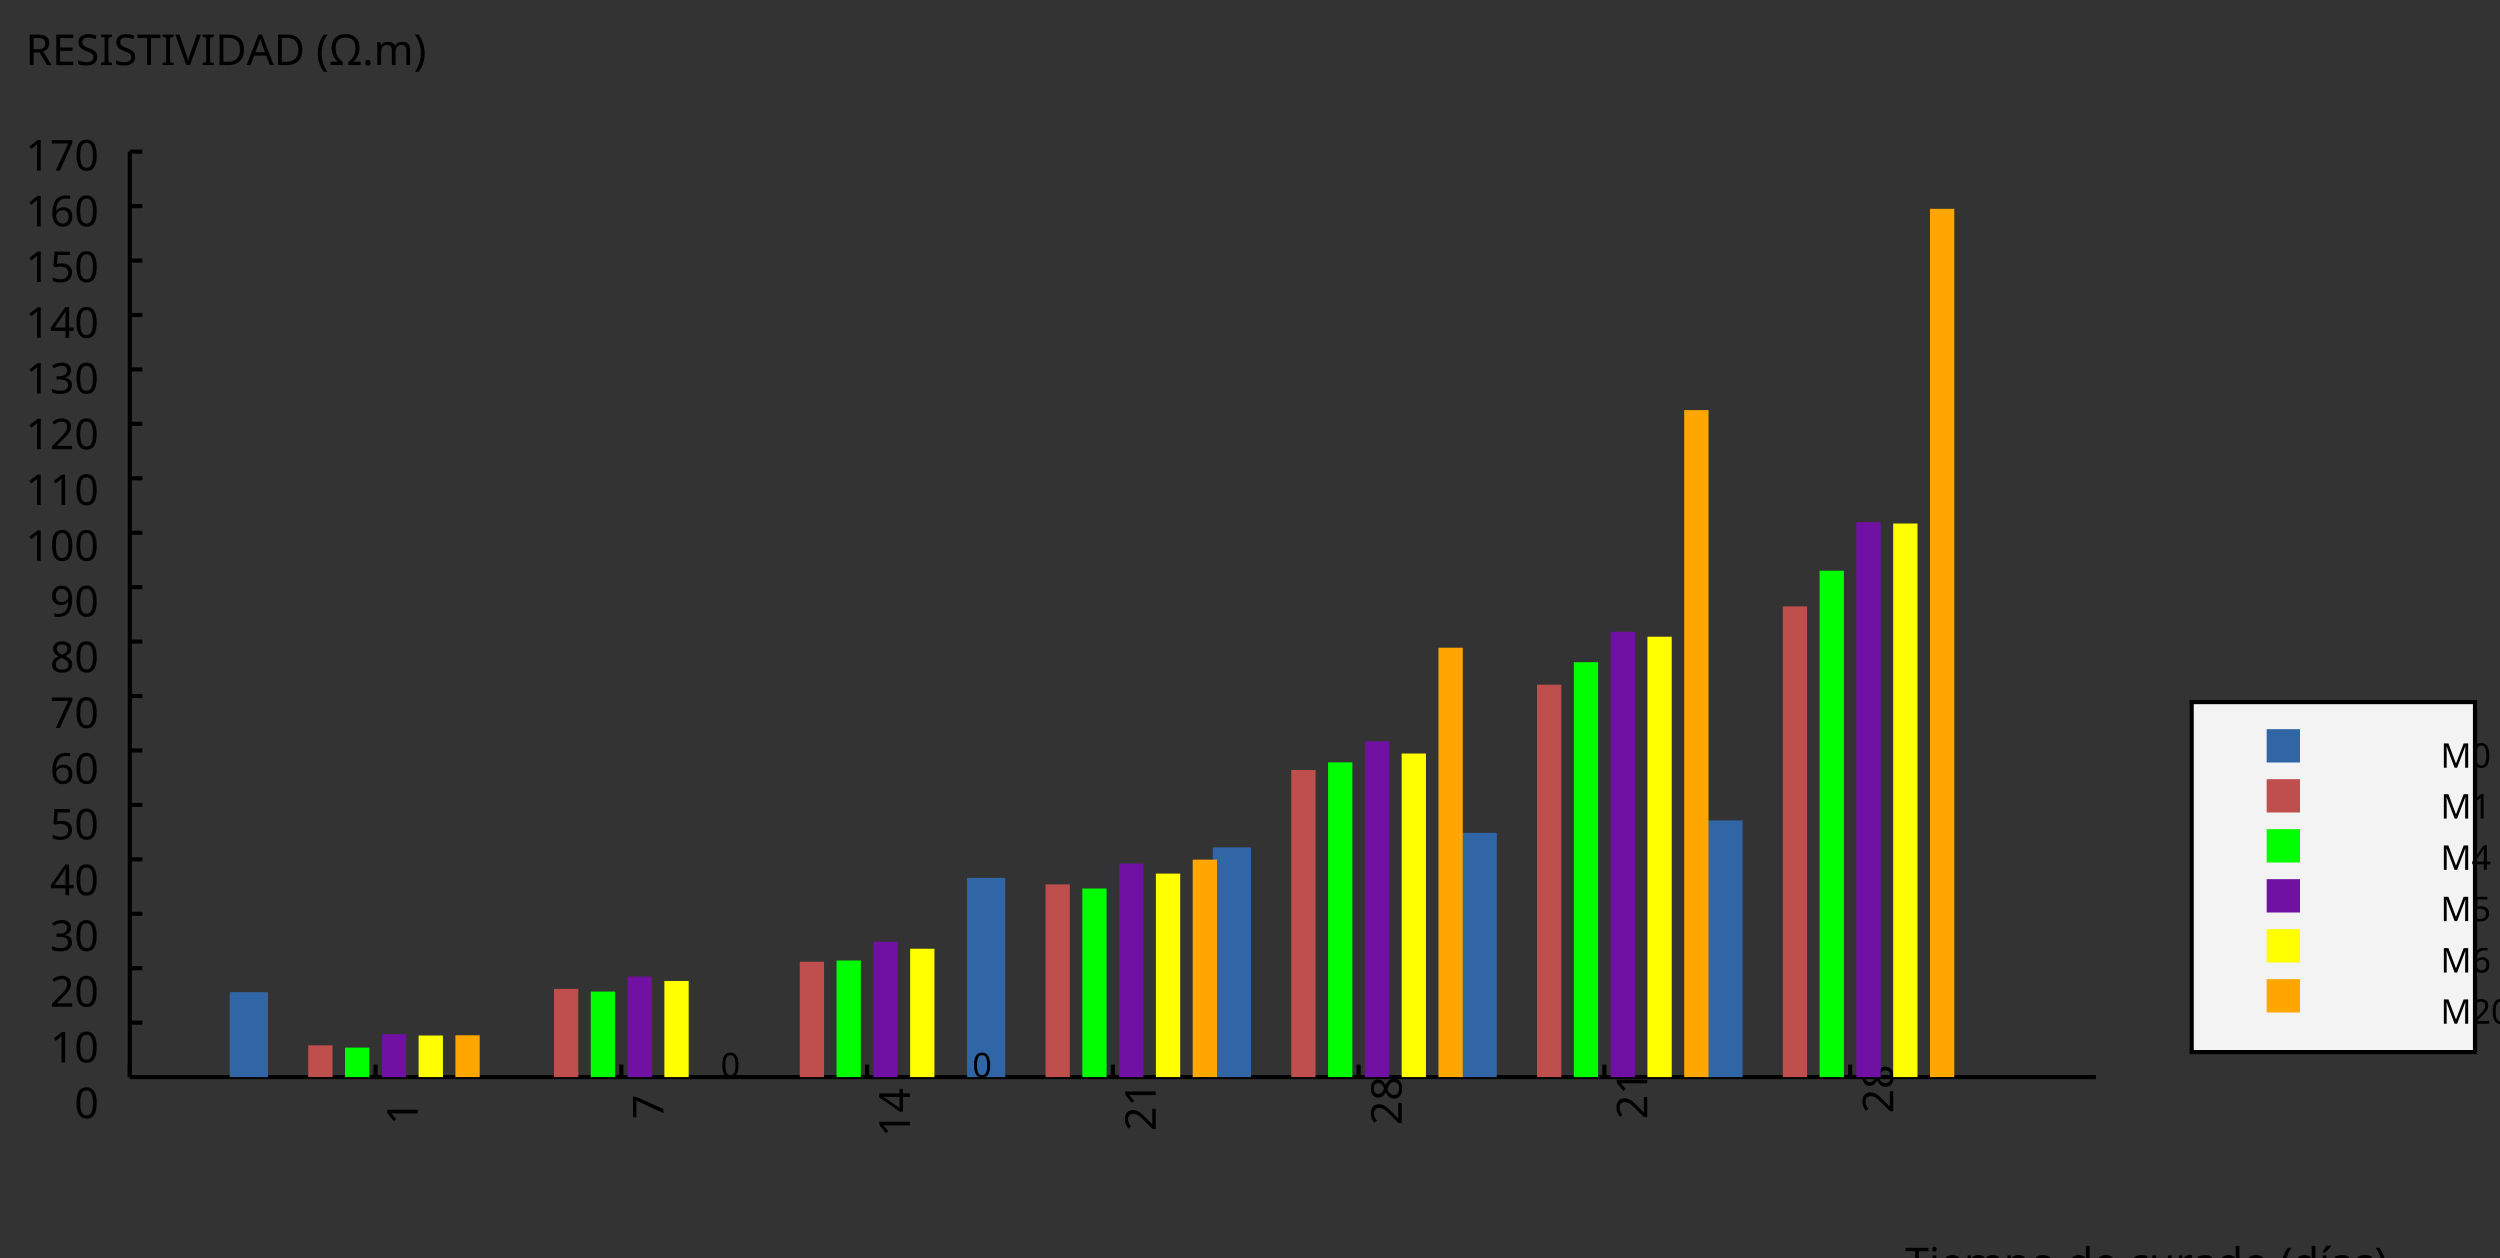 <?xml version="1.0"?>
<svg xmlns="http://www.w3.org/2000/svg" version="1.1" xmlns:xlink="http://www.w3.org/1999/xlink" fill="black" stroke="none" width="600" height="302" viewBox="0 0 600 302">
	<rect x="0" y="0" width="600" height="302" fill="#333333" stroke="none"/>
	<defs>
		<path fill="black" d="  M 662,0  L 477,0  L 477,-1300  L 20,-1300  L 20,-1462  L 1116,-1462  L 1116,-1300  L 662,-1300  L 662,0  Z    " id="r84" />
		<path fill="black" d="  M 354,0  L 174,0  L 174,-1098  L 354,-1098  L 354,0  Z   M 160,-1395  Q 160,-1455 190,-1482  Q 221,-1509 266,-1509  Q 308,-1509 339,-1482  Q 371,-1455 371,-1395  Q 371,-1336 339,-1308  Q 308,-1280 266,-1280  Q 221,-1280 190,-1308  Q 160,-1336 160,-1395  Z    " id="r105" />
		<path fill="black" d="  M 641,20  Q 394,20 253,-129  Q 113,-279 113,-541  Q 113,-805 244,-961  Q 375,-1118 598,-1118  Q 805,-1118 928,-984  Q 1051,-851 1051,-623  L 1051,-514  L 299,-514  Q 304,-327 394,-230  Q 484,-133 649,-133  Q 737,-133 816,-148  Q 895,-164 1001,-209  L 1001,-51  Q 910,-12 830,4  Q 750,20 641,20  Z   M 596,-971  Q 467,-971 392,-888  Q 317,-805 303,-657  L 862,-657  Q 860,-811 791,-891  Q 722,-971 596,-971  Z    " id="r101" />
		<path fill="black" d="  M 1571,0  L 1571,-707  Q 1571,-967 1348,-967  Q 1195,-967 1123,-878  Q 1051,-789 1051,-606  L 1051,0  L 872,0  L 872,-707  Q 872,-837 817,-902  Q 763,-967 647,-967  Q 495,-967 424,-874  Q 354,-781 354,-569  L 354,0  L 174,0  L 174,-1098  L 319,-1098  L 346,-948  L 356,-948  Q 403,-1028 488,-1073  Q 574,-1118 680,-1118  Q 938,-1118 1016,-934  L 1026,-934  Q 1079,-1022 1170,-1070  Q 1262,-1118 1378,-1118  Q 1564,-1118 1656,-1022  Q 1749,-926 1749,-715  L 1749,0  L 1571,0  Z    " id="r109" />
		<path fill="black" d="  M 694,20  Q 473,20 354,-139  L 342,-139  L 346,-98  Q 354,-20 354,41  L 354,492  L 174,492  L 174,-1098  L 322,-1098  L 346,-948  L 354,-948  Q 418,-1038 502,-1078  Q 586,-1118 696,-1118  Q 910,-1118 1028,-969  Q 1147,-821 1147,-551  Q 1147,-282 1028,-131  Q 909,20 694,20  Z   M 664,-967  Q 501,-967 428,-875  Q 356,-783 354,-586  L 354,-551  Q 354,-328 428,-228  Q 502,-129 668,-129  Q 806,-129 883,-241  Q 961,-353 961,-553  Q 961,-754 883,-860  Q 806,-967 664,-967  Z    " id="r112" />
		<path fill="black" d="  M 1128,-551  Q 1128,-282 992,-131  Q 856,20 616,20  Q 467,20 352,-49  Q 237,-119 175,-249  Q 113,-379 113,-551  Q 113,-819 247,-968  Q 381,-1118 623,-1118  Q 855,-1118 991,-965  Q 1128,-813 1128,-551  Z   M 299,-551  Q 299,-344 380,-236  Q 462,-129 621,-129  Q 778,-129 860,-236  Q 942,-344 942,-551  Q 942,-758 859,-862  Q 777,-967 618,-967  Q 299,-967 299,-551  Z    " id="r111" />
		<path fill="black" d="  M 563,20  Q 349,20 231,-128  Q 113,-276 113,-547  Q 113,-816 231,-967  Q 350,-1118 565,-1118  Q 786,-1118 905,-956  L 918,-956  Q 915,-976 910,-1036  Q 905,-1097 905,-1118  L 905,-1556  L 1085,-1556  L 1085,0  L 940,0  L 913,-147  L 905,-147  Q 790,20 563,20  Z   M 592,-129  Q 756,-129 831,-218  Q 907,-308 907,-512  L 907,-545  Q 907,-774 830,-871  Q 754,-969 590,-969  Q 451,-969 375,-858  Q 299,-748 299,-543  Q 299,-339 374,-234  Q 450,-129 592,-129  Z    " id="r100" />
		<path fill="black" d="  M 614,20  Q 377,20 245,-125  Q 113,-271 113,-543  Q 113,-819 246,-968  Q 380,-1118 627,-1118  Q 707,-1118 785,-1101  Q 864,-1085 915,-1059  L 860,-909  Q 721,-961 623,-961  Q 457,-961 378,-856  Q 299,-752 299,-545  Q 299,-346 378,-240  Q 457,-135 612,-135  Q 757,-135 897,-199  L 897,-39  Q 783,20 614,20  Z    " id="r99" />
		<path fill="black" d="  M 344,-1098  L 344,-391  Q 344,-258 403,-193  Q 463,-129 588,-129  Q 757,-129 834,-223  Q 911,-317 911,-526  L 911,-1098  L 1092,-1098  L 1092,0  L 944,0  L 918,-145  L 909,-145  Q 860,-66 770,-23  Q 680,20 561,20  Q 363,20 262,-75  Q 162,-170 162,-379  L 162,-1098  L 344,-1098  Z    " id="r117" />
		<path fill="black" d="  M 686,-1118  Q 759,-1118 815,-1106  L 793,-940  Q 732,-954 674,-954  Q 587,-954 512,-906  Q 438,-858 396,-773  Q 354,-689 354,-586  L 354,0  L 174,0  L 174,-1098  L 322,-1098  L 342,-897  L 350,-897  Q 413,-1006 499,-1062  Q 585,-1118 686,-1118  Z    " id="r114" />
		<path fill="black" d="  M 852,0  L 817,-156  L 809,-156  Q 727,-53 645,-16  Q 564,20 440,20  Q 278,20 186,-65  Q 94,-150 94,-305  Q 94,-639 621,-655  L 807,-662  L 807,-727  Q 807,-852 753,-911  Q 699,-971 580,-971  Q 493,-971 415,-945  Q 338,-919 270,-887  L 215,-1022  Q 298,-1066 396,-1091  Q 494,-1116 590,-1116  Q 789,-1116 886,-1028  Q 983,-940 983,-748  L 983,0  L 852,0  Z   M 481,-125  Q 632,-125 718,-206  Q 805,-288 805,-438  L 805,-537  L 643,-530  Q 454,-523 367,-470  Q 281,-417 281,-303  Q 281,-217 333,-171  Q 386,-125 481,-125  Z    " id="r97" />
		<path fill="black" d="  M 82,-561  Q 82,-826 159,-1057  Q 237,-1288 383,-1462  L 553,-1462  Q 409,-1269 336,-1038  Q 264,-807 264,-563  Q 264,-323 338,-94  Q 412,135 551,324  L 383,324  Q 236,154 159,-73  Q 82,-300 82,-561  Z    " id="r40" />
		<path fill="black" d="  M 354,0  L 174,0  L 174,-1098  L 354,-1098  L 354,0  Z   M 167,-1266  Q 205,-1314 263,-1402  Q 322,-1491 362,-1569  L 579,-1569  L 579,-1548  Q 535,-1484 442,-1387  Q 349,-1290 286,-1241  L 167,-1241  L 167,-1266  Z    " id="r237" />
		<path fill="black" d="  M 889,-303  Q 889,-149 774,-64  Q 659,20 451,20  Q 234,20 106,-49  L 106,-213  Q 287,-125 455,-125  Q 591,-125 653,-169  Q 715,-213 715,-287  Q 715,-352 655,-397  Q 596,-442 444,-500  Q 289,-560 226,-602  Q 163,-645 133,-698  Q 104,-751 104,-827  Q 104,-962 214,-1040  Q 324,-1118 516,-1118  Q 703,-1118 866,-1044  L 805,-901  Q 638,-971 504,-971  Q 392,-971 334,-935  Q 276,-900 276,-838  Q 276,-778 326,-738  Q 376,-699 559,-629  Q 696,-578 761,-534  Q 827,-490 858,-435  Q 889,-380 889,-303  Z    " id="r115" />
		<path fill="black" d="  M 532,-561  Q 532,-298 454,-71  Q 377,156 231,324  L 63,324  Q 202,136 276,-93  Q 350,-323 350,-563  Q 350,-807 277,-1038  Q 205,-1269 61,-1462  L 231,-1462  Q 378,-1287 455,-1055  Q 532,-824 532,-561  Z    " id="r41" />
		<path fill="black" d="  M 1071,-733  Q 1071,-352 950,-166  Q 830,20 584,20  Q 346,20 223,-171  Q 100,-363 100,-733  Q 100,-1115 218,-1300  Q 337,-1485 584,-1485  Q 822,-1485 946,-1293  Q 1071,-1101 1071,-733  Z   M 281,-733  Q 281,-415 353,-274  Q 426,-133 584,-133  Q 744,-133 816,-277  Q 889,-422 889,-733  Q 889,-1041 816,-1186  Q 744,-1331 584,-1331  Q 424,-1331 352,-1189  Q 281,-1047 281,-733  Z    " id="r48" />
		<path fill="black" d="  M 584,-1483  Q 784,-1483 903,-1390  Q 1022,-1297 1022,-1133  Q 1022,-1023 955,-936  Q 889,-849 743,-774  Q 920,-688 994,-594  Q 1069,-501 1069,-379  Q 1069,-197 940,-88  Q 811,20 590,20  Q 356,20 228,-82  Q 100,-184 100,-373  Q 100,-623 403,-764  Q 267,-842 207,-932  Q 147,-1022 147,-1135  Q 147,-1294 266,-1388  Q 386,-1483 584,-1483  Z   M 276,-371  Q 276,-255 358,-189  Q 441,-123 586,-123  Q 729,-123 811,-190  Q 893,-258 893,-377  Q 893,-473 815,-548  Q 737,-623 553,-690  Q 408,-628 342,-552  Q 276,-476 276,-371  Z   M 582,-1337  Q 464,-1337 394,-1281  Q 324,-1225 324,-1126  Q 324,-1063 351,-1015  Q 378,-967 429,-929  Q 480,-891 592,-844  Q 729,-901 786,-969  Q 844,-1037 844,-1126  Q 844,-1226 773,-1281  Q 702,-1337 582,-1337  Z    " id="r56" />
		<path fill="black" d="  M 727,0  L 551,0  L 551,-1022  Q 551,-1158 559,-1274  Q 531,-1244 499,-1218  Q 397,-1133 276,-1034  L 182,-1155  L 578,-1462  L 727,-1462  L 727,0  Z    " id="r49" />
		<path fill="black" d="  M 279,0  L 879,-1298  L 90,-1298  L 90,-1462  L 1071,-1462  L 1071,-1323  L 477,0  L 279,0  Z    " id="r55" />
		<path fill="black" d="  M 1130,-332  L 918,-332  L 918,0  L 743,0  L 743,-332  L 43,-332  L 43,-485  L 731,-1470  L 918,-1470  L 918,-494  L 1130,-494  L 1130,-332  Z   M 743,-494  L 743,-954  Q 743,-1091 754,-1278  L 745,-1278  Q 734,-1252 706,-1200  Q 679,-1148 657,-1118  L 219,-494  L 743,-494  Z    " id="r52" />
		<path fill="black" d="  M 1065,0  L 98,0  L 98,-150  L 481,-537  Q 654,-712 710,-787  Q 766,-862 793,-932  Q 821,-1002 821,-1083  Q 821,-1199 752,-1264  Q 683,-1329 563,-1329  Q 473,-1329 392,-1299  Q 312,-1269 211,-1190  L 115,-1311  Q 320,-1483 563,-1483  Q 767,-1483 886,-1378  Q 1006,-1274 1006,-1094  Q 1006,-998 971,-908  Q 936,-819 866,-726  Q 796,-634 631,-473  L 326,-172  L 326,-164  L 1065,-164  L 1065,0  Z    " id="r50" />
		<path fill="black" d="  M 383,-760  L 602,-760  Q 780,-760 862,-830  Q 944,-900 944,-1038  Q 944,-1176 861,-1239  Q 778,-1303 592,-1303  L 383,-1303  L 383,-760  Z   M 383,-604  L 383,0  L 199,0  L 199,-1462  L 602,-1462  Q 874,-1462 1004,-1358  Q 1135,-1255 1135,-1047  Q 1135,-756 842,-655  L 1243,0  L 1028,0  L 674,-604  L 383,-604  Z    " id="r82" />
		<path fill="black" d="  M 1016,0  L 199,0  L 199,-1462  L 1016,-1462  L 1016,-1300  L 383,-1300  L 383,-844  L 979,-844  L 979,-684  L 383,-684  L 383,-162  L 1016,-162  L 1016,0  Z    " id="r69" />
		<path fill="black" d="  M 1028,-391  Q 1028,-200 890,-90  Q 752,20 506,20  Q 246,20 104,-49  L 104,-225  Q 197,-185 307,-162  Q 418,-139 514,-139  Q 678,-139 761,-202  Q 844,-265 844,-375  Q 844,-448 814,-495  Q 784,-542 713,-583  Q 643,-624 500,-676  Q 297,-750 210,-850  Q 123,-951 123,-1110  Q 123,-1281 251,-1382  Q 380,-1483 590,-1483  Q 809,-1483 993,-1401  L 936,-1243  Q 748,-1321 586,-1321  Q 456,-1321 382,-1265  Q 309,-1209 309,-1108  Q 309,-1036 337,-988  Q 366,-941 429,-902  Q 493,-863 629,-813  Q 792,-753 872,-696  Q 952,-640 990,-566  Q 1028,-493 1028,-391  Z    " id="r83" />
		<path fill="black" d="  M 610,0  L 82,0  L 82,-106  L 254,-145  L 254,-1315  L 82,-1356  L 82,-1462  L 610,-1462  L 610,-1356  L 438,-1315  L 438,-145  L 610,-106  L 610,0  Z    " id="r73" />
		<path fill="black" d="  M 0,-1462  L 193,-1462  L 522,-524  Q 585,-346 614,-205  Q 639,-331 707,-528  L 1034,-1462  L 1229,-1462  L 707,0  L 522,0  L 0,-1462  Z    " id="r86" />
		<path fill="black" d="  M 1370,-745  Q 1370,-383 1172,-191  Q 975,0 606,0  L 199,0  L 199,-1462  L 649,-1462  Q 990,-1462 1180,-1274  Q 1370,-1087 1370,-745  Z   M 1176,-739  Q 1176,-1018 1038,-1161  Q 901,-1305 623,-1305  L 383,-1305  L 383,-158  L 582,-158  Q 1176,-158 1176,-739  Z    " id="r68" />
		<path fill="black" d="  M 1116,0  L 940,-453  L 360,-453  L 186,0  L 0,0  L 571,-1468  L 737,-1468  L 1307,0  L 1116,0  Z   M 885,-616  L 721,-1059  L 651,-1278  Q 621,-1158 588,-1059  L 422,-616  L 885,-616  Z    " id="r65" />
		<path fill="black" d="  M 801,-1323  Q 567,-1323 446,-1195  Q 326,-1068 326,-821  Q 326,-597 408,-436  Q 491,-275 668,-147  L 668,0  L 78,0  L 78,-162  L 442,-162  Q 291,-278 211,-450  Q 131,-622 131,-827  Q 131,-1135 309,-1310  Q 487,-1485 801,-1485  Q 1119,-1485 1296,-1311  Q 1473,-1137 1473,-829  Q 1473,-623 1392,-450  Q 1312,-277 1163,-162  L 1526,-162  L 1526,0  L 936,0  L 936,-147  Q 1113,-274 1196,-437  Q 1280,-601 1280,-821  Q 1280,-1067 1158,-1195  Q 1037,-1323 801,-1323  Z    " id="r8486" />
		<path fill="black" d="  M 147,-111  Q 147,-177 179,-212  Q 212,-248 272,-248  Q 333,-248 367,-212  Q 401,-177 401,-111  Q 401,-46 367,-8  Q 333,29 272,29  Q 213,29 180,-8  Q 147,-45 147,-111  Z    " id="r46" />
		<path fill="black" d="  M 563,-897  Q 792,-897 923,-782  Q 1055,-667 1055,-467  Q 1055,-239 910,-109  Q 765,20 508,20  Q 263,20 129,-59  L 129,-229  Q 203,-185 307,-159  Q 411,-133 510,-133  Q 682,-133 776,-215  Q 870,-297 870,-449  Q 870,-745 504,-745  Q 386,-745 254,-715  L 164,-772  L 219,-1462  L 952,-1462  L 952,-1298  L 373,-1298  L 338,-874  Q 453,-897 563,-897  Z    " id="r53" />
		<path fill="black" d="  M 1065,-838  Q 1065,20 393,20  Q 277,20 209,0  L 209,-154  Q 286,-127 389,-127  Q 552,-127 658,-192  Q 764,-258 819,-383  Q 875,-509 883,-717  L 870,-717  Q 758,-547 522,-547  Q 329,-547 215,-664  Q 102,-782 102,-989  Q 102,-1215 229,-1349  Q 356,-1483 569,-1483  Q 719,-1483 831,-1406  Q 944,-1330 1004,-1183  Q 1065,-1037 1065,-838  Z   M 569,-1331  Q 433,-1331 357,-1242  Q 281,-1153 281,-991  Q 281,-845 352,-767  Q 424,-690 561,-690  Q 651,-690 725,-726  Q 799,-763 841,-825  Q 883,-887 883,-956  Q 883,-1056 843,-1143  Q 804,-1230 733,-1280  Q 662,-1331 569,-1331  Z    " id="r57" />
		<path fill="black" d="  M 1010,-1120  Q 1010,-980 931,-890  Q 853,-800 707,-770  L 707,-762  Q 882,-740 968,-650  Q 1055,-560 1055,-416  Q 1055,-207 910,-93  Q 765,20 494,20  Q 378,20 280,3  Q 183,-14 92,-59  L 92,-227  Q 185,-181 291,-156  Q 397,-131 496,-131  Q 866,-131 866,-420  Q 866,-678 457,-678  L 315,-678  L 315,-831  L 459,-831  Q 631,-831 728,-904  Q 825,-978 825,-1108  Q 825,-1213 754,-1272  Q 684,-1331 559,-1331  Q 462,-1331 379,-1304  Q 297,-1278 190,-1208  L 100,-1331  Q 190,-1402 307,-1442  Q 425,-1483 557,-1483  Q 771,-1483 890,-1385  Q 1010,-1288 1010,-1120  Z    " id="r51" />
		<path fill="black" d="  M 113,-625  Q 113,-1483 782,-1483  Q 898,-1483 963,-1464  L 963,-1311  Q 887,-1335 786,-1335  Q 553,-1335 429,-1193  Q 306,-1051 293,-743  L 305,-743  Q 415,-915 651,-915  Q 849,-915 962,-795  Q 1075,-675 1075,-471  Q 1075,-244 950,-112  Q 825,20 610,20  Q 460,20 347,-56  Q 235,-132 174,-278  Q 113,-425 113,-625  Z   M 608,-131  Q 747,-131 822,-220  Q 897,-309 897,-471  Q 897,-617 824,-695  Q 751,-774 614,-774  Q 527,-774 454,-738  Q 382,-702 338,-638  Q 295,-574 295,-506  Q 295,-406 335,-318  Q 375,-231 446,-181  Q 517,-131 608,-131  Z    " id="r54" />
		<path fill="black" d="  M 1317,0  L 1133,0  L 1133,-682  L 383,-682  L 383,0  L 199,0  L 199,-1462  L 383,-1462  L 383,-844  L 1133,-844  L 1133,-1462  L 1317,-1462  L 1317,0  Z    " id="r72" />
		<path fill="black" d="  M 844,0  L 362,-1282  L 354,-1282  Q 369,-1122 369,-887  L 369,0  L 199,0  L 199,-1462  L 471,-1462  L 922,-264  L 930,-264  L 1389,-1462  L 1659,-1462  L 1659,0  L 1477,0  L 1477,-899  Q 1477,-1049 1491,-1280  L 1483,-1280  L 995,0  L 844,0  Z    " id="r77" />
	</defs>
	<g class="b2" fill="black">
		<use class="b2" transform="scale(0.005)" xlink:href="#r84" x="91449.898" y="61357.602" />
		<use class="b2" transform="scale(0.005)" xlink:href="#r105" x="92588.898" y="61357.602" />
		<use class="b2" transform="scale(0.005)" xlink:href="#r101" x="93116.898" y="61357.602" />
		<use class="b2" transform="scale(0.005)" xlink:href="#r109" x="94271.898" y="61357.602" />
		<use class="b2" transform="scale(0.005)" xlink:href="#r112" x="96186.898" y="61357.602" />
		<use class="b2" transform="scale(0.005)" xlink:href="#r111" x="97446.898" y="61357.602" />
		<use class="b2" transform="scale(0.005)" xlink:href="#r100" x="99217.898" y="61357.602" />
		<use class="b2" transform="scale(0.005)" xlink:href="#r101" x="100477.898" y="61357.602" />
		<use class="b2" transform="scale(0.005)" xlink:href="#r99" x="102164.898" y="61357.602" />
		<use class="b2" transform="scale(0.005)" xlink:href="#r117" x="103147.898" y="61357.602" />
		<use class="b2" transform="scale(0.005)" xlink:href="#r114" x="104413.898" y="61357.602" />
		<use class="b2" transform="scale(0.005)" xlink:href="#r97" x="105259.898" y="61357.602" />
		<use class="b2" transform="scale(0.005)" xlink:href="#r100" x="106408.898" y="61357.602" />
		<use class="b2" transform="scale(0.005)" xlink:href="#r111" x="107668.898" y="61357.602" />
		<use class="b2" transform="scale(0.005)" xlink:href="#r40" x="109439.898" y="61357.602" />
		<use class="b2" transform="scale(0.005)" xlink:href="#r100" x="110053.898" y="61357.602" />
		<use class="b2" transform="scale(0.005)" xlink:href="#r237" x="111313.898" y="61357.602" />
		<use class="b2" transform="scale(0.005)" xlink:href="#r97" x="111841.898" y="61357.602" />
		<use class="b2" transform="scale(0.005)" xlink:href="#r115" x="112990.898" y="61357.602" />
		<use class="b2" transform="scale(0.005)" xlink:href="#r41" x="113971.898" y="61357.602" />
	</g>
	<g class="b2" transform=" rotate(-90,31.153,266.501)" fill="black" />
	<line class="b2" x1="31.153" y1="258.501" x2="31.153" y2="255.501" stroke-width="1" stroke="black" />
	<g class="b2" transform=" rotate(-90,93.706,272.219)" fill="black">
		<use class="b2" transform="scale(0.005)" xlink:href="#r49" x="19190.912" y="55750.398" />
	</g>
	<line class="b2" x1="90.136" y1="258.501" x2="90.136" y2="255.501" stroke-width="1" stroke="black" />
	<g class="b2" transform=" rotate(-90,152.689,272.219)" fill="black">
		<use class="b2" transform="scale(0.005)" xlink:href="#r55" x="31270.625" y="55750.398" />
	</g>
	<line class="b2" x1="149.119" y1="258.501" x2="149.119" y2="255.501" stroke-width="1" stroke="black" />
	<g class="b2" transform=" rotate(-90,211.691,277.937)" fill="black">
		<use class="b2" transform="scale(0.005)" xlink:href="#r49" x="43354.336" y="56921.398" />
		<use class="b2" transform="scale(0.005)" xlink:href="#r52" x="44525.336" y="56921.398" />
	</g>
	<line class="b2" x1="208.102" y1="258.501" x2="208.102" y2="255.501" stroke-width="1" stroke="black" />
	<g class="b2" transform=" rotate(-90,270.706,277.937)" fill="black">
		<use class="b2" transform="scale(0.005)" xlink:href="#r50" x="55440.551" y="56921.398" />
		<use class="b2" transform="scale(0.005)" xlink:href="#r49" x="56611.551" y="56921.398" />
	</g>
	<line class="b2" x1="267.085" y1="258.501" x2="267.085" y2="255.501" stroke-width="1" stroke="black" />
	<g class="b2" transform=" rotate(-90,329.738,277.937)" fill="black">
		<use class="b2" transform="scale(0.005)" xlink:href="#r50" x="67530.266" y="56921.398" />
		<use class="b2" transform="scale(0.005)" xlink:href="#r56" x="68701.266" y="56921.398" />
	</g>
	<line class="b2" x1="326.068" y1="258.501" x2="326.068" y2="255.501" stroke-width="1" stroke="black" />
	<g class="b2" transform=" rotate(-90,388.672,277.937)" fill="black">
		<use class="b2" transform="scale(0.005)" xlink:href="#r50" x="79599.977" y="56921.398" />
		<use class="b2" transform="scale(0.005)" xlink:href="#r49" x="80770.977" y="56921.398" />
	</g>
	<line class="b2" x1="385.051" y1="258.501" x2="385.051" y2="255.501" stroke-width="1" stroke="black" />
	<g class="b2" transform=" rotate(-90,447.704,277.937)" fill="black">
		<use class="b2" transform="scale(0.005)" xlink:href="#r50" x="91689.688" y="56921.398" />
		<use class="b2" transform="scale(0.005)" xlink:href="#r56" x="92860.688" y="56921.398" />
	</g>
	<line class="b2" x1="444.034" y1="258.501" x2="444.034" y2="255.501" stroke-width="1" stroke="black" />
	<g class="b2" fill="black">
		<use class="b2" transform="scale(0.005)" xlink:href="#r82" x="1228.8" y="3123.4" />
		<use class="b2" transform="scale(0.005)" xlink:href="#r69" x="2502.8" y="3123.4" />
		<use class="b2" transform="scale(0.005)" xlink:href="#r83" x="3641.8" y="3123.4" />
		<use class="b2" transform="scale(0.005)" xlink:href="#r73" x="4765.8" y="3123.4" />
		<use class="b2" transform="scale(0.005)" xlink:href="#r83" x="5459.8" y="3123.4" />
		<use class="b2" transform="scale(0.005)" xlink:href="#r84" x="6583.8" y="3123.4" />
		<use class="b2" transform="scale(0.005)" xlink:href="#r73" x="7722.8" y="3123.4" />
		<use class="b2" transform="scale(0.005)" xlink:href="#r86" x="8416.8" y="3123.4" />
		<use class="b2" transform="scale(0.005)" xlink:href="#r73" x="9645.8" y="3123.4" />
		<use class="b2" transform="scale(0.005)" xlink:href="#r68" x="10339.8" y="3123.4" />
		<use class="b2" transform="scale(0.005)" xlink:href="#r65" x="11834.8" y="3123.4" />
		<use class="b2" transform="scale(0.005)" xlink:href="#r68" x="13143.8" y="3123.4" />
		<use class="b2" transform="scale(0.005)" xlink:href="#r40" x="15170.8" y="3123.4" />
		<use class="b2" transform="scale(0.005)" xlink:href="#r8486" x="15784.8" y="3123.4" />
		<use class="b2" transform="scale(0.005)" xlink:href="#r46" x="17386.801" y="3123.4" />
		<use class="b2" transform="scale(0.005)" xlink:href="#r109" x="17935.801" y="3123.4" />
		<use class="b2" transform="scale(0.005)" xlink:href="#r41" x="19850.801" y="3123.4" />
	</g>
	<line class="b2" x1="31.153" y1="258.501" x2="31.153" y2="36.402" stroke-width="1" stroke="black" />
	<line class="b2" x1="31.153" y1="258.501" x2="503.017" y2="258.501" stroke-width="1" stroke="black" />
	<g class="b2" fill="black">
		<use class="b2" transform="scale(0.005)" xlink:href="#r48" x="3570.8" y="53673.5" />
	</g>
	<g class="b2" fill="black">
		<use class="b2" transform="scale(0.005)" xlink:href="#r49" x="2399.8" y="50997.867" />
		<use class="b2" transform="scale(0.005)" xlink:href="#r48" x="3570.8" y="50997.867" />
	</g>
	<line class="b2" x1="31.153" y1="245.436" x2="34.153" y2="245.436" stroke-width="1" stroke="black" />
	<g class="b2" fill="black">
		<use class="b2" transform="scale(0.005)" xlink:href="#r50" x="2399.8" y="48322.227" />
		<use class="b2" transform="scale(0.005)" xlink:href="#r48" x="3570.8" y="48322.227" />
	</g>
	<line class="b2" x1="31.153" y1="232.372" x2="34.153" y2="232.372" stroke-width="1" stroke="black" />
	<g class="b2" fill="black">
		<use class="b2" transform="scale(0.005)" xlink:href="#r51" x="2399.8" y="45646.594" />
		<use class="b2" transform="scale(0.005)" xlink:href="#r48" x="3570.8" y="45646.594" />
	</g>
	<line class="b2" x1="31.153" y1="219.307" x2="34.153" y2="219.307" stroke-width="1" stroke="black" />
	<g class="b2" fill="black">
		<use class="b2" transform="scale(0.005)" xlink:href="#r52" x="2399.8" y="42970.961" />
		<use class="b2" transform="scale(0.005)" xlink:href="#r48" x="3570.8" y="42970.961" />
	</g>
	<line class="b2" x1="31.153" y1="206.242" x2="34.153" y2="206.242" stroke-width="1" stroke="black" />
	<g class="b2" fill="black">
		<use class="b2" transform="scale(0.005)" xlink:href="#r53" x="2399.8" y="40295.32" />
		<use class="b2" transform="scale(0.005)" xlink:href="#r48" x="3570.8" y="40295.32" />
	</g>
	<line class="b2" x1="31.153" y1="193.178" x2="34.153" y2="193.178" stroke-width="1" stroke="black" />
	<g class="b2" fill="black">
		<use class="b2" transform="scale(0.005)" xlink:href="#r54" x="2399.8" y="37619.688" />
		<use class="b2" transform="scale(0.005)" xlink:href="#r48" x="3570.8" y="37619.688" />
	</g>
	<line class="b2" x1="31.153" y1="180.113" x2="34.153" y2="180.113" stroke-width="1" stroke="black" />
	<g class="b2" fill="black">
		<use class="b2" transform="scale(0.005)" xlink:href="#r55" x="2399.8" y="34944.051" />
		<use class="b2" transform="scale(0.005)" xlink:href="#r48" x="3570.8" y="34944.051" />
	</g>
	<line class="b2" x1="31.153" y1="167.049" x2="34.153" y2="167.049" stroke-width="1" stroke="black" />
	<g class="b2" fill="black">
		<use class="b2" transform="scale(0.005)" xlink:href="#r56" x="2399.8" y="32268.416" />
		<use class="b2" transform="scale(0.005)" xlink:href="#r48" x="3570.8" y="32268.416" />
	</g>
	<line class="b2" x1="31.153" y1="153.984" x2="34.153" y2="153.984" stroke-width="1" stroke="black" />
	<g class="b2" fill="black">
		<use class="b2" transform="scale(0.005)" xlink:href="#r57" x="2399.8" y="29592.781" />
		<use class="b2" transform="scale(0.005)" xlink:href="#r48" x="3570.8" y="29592.781" />
	</g>
	<line class="b2" x1="31.153" y1="140.919" x2="34.153" y2="140.919" stroke-width="1" stroke="black" />
	<g class="b2" fill="black">
		<use class="b2" transform="scale(0.005)" xlink:href="#r49" x="1228.8" y="26917.144" />
		<use class="b2" transform="scale(0.005)" xlink:href="#r48" x="2399.8" y="26917.144" />
		<use class="b2" transform="scale(0.005)" xlink:href="#r48" x="3570.8" y="26917.144" />
	</g>
	<line class="b2" x1="31.153" y1="127.855" x2="34.153" y2="127.855" stroke-width="1" stroke="black" />
	<g class="b2" fill="black">
		<use class="b2" transform="scale(0.005)" xlink:href="#r49" x="1228.8" y="24241.512" />
		<use class="b2" transform="scale(0.005)" xlink:href="#r49" x="2399.8" y="24241.512" />
		<use class="b2" transform="scale(0.005)" xlink:href="#r48" x="3570.8" y="24241.512" />
	</g>
	<line class="b2" x1="31.153" y1="114.79" x2="34.153" y2="114.79" stroke-width="1" stroke="black" />
	<g class="b2" fill="black">
		<use class="b2" transform="scale(0.005)" xlink:href="#r49" x="1228.8" y="21565.875" />
		<use class="b2" transform="scale(0.005)" xlink:href="#r50" x="2399.8" y="21565.875" />
		<use class="b2" transform="scale(0.005)" xlink:href="#r48" x="3570.8" y="21565.875" />
	</g>
	<line class="b2" x1="31.153" y1="101.725" x2="34.153" y2="101.725" stroke-width="1" stroke="black" />
	<g class="b2" fill="black">
		<use class="b2" transform="scale(0.005)" xlink:href="#r49" x="1228.8" y="18890.244" />
		<use class="b2" transform="scale(0.005)" xlink:href="#r51" x="2399.8" y="18890.244" />
		<use class="b2" transform="scale(0.005)" xlink:href="#r48" x="3570.8" y="18890.244" />
	</g>
	<line class="b2" x1="31.153" y1="88.661" x2="34.153" y2="88.661" stroke-width="1" stroke="black" />
	<g class="b2" fill="black">
		<use class="b2" transform="scale(0.005)" xlink:href="#r49" x="1228.8" y="16214.6" />
		<use class="b2" transform="scale(0.005)" xlink:href="#r52" x="2399.8" y="16214.6" />
		<use class="b2" transform="scale(0.005)" xlink:href="#r48" x="3570.8" y="16214.6" />
	</g>
	<line class="b2" x1="31.153" y1="75.596" x2="34.153" y2="75.596" stroke-width="1" stroke="black" />
	<g class="b2" fill="black">
		<use class="b2" transform="scale(0.005)" xlink:href="#r49" x="1228.8" y="13538.969" />
		<use class="b2" transform="scale(0.005)" xlink:href="#r53" x="2399.8" y="13538.969" />
		<use class="b2" transform="scale(0.005)" xlink:href="#r48" x="3570.8" y="13538.969" />
	</g>
	<line class="b2" x1="31.153" y1="62.532" x2="34.153" y2="62.532" stroke-width="1" stroke="black" />
	<g class="b2" fill="black">
		<use class="b2" transform="scale(0.005)" xlink:href="#r49" x="1228.8" y="10863.331" />
		<use class="b2" transform="scale(0.005)" xlink:href="#r54" x="2399.8" y="10863.331" />
		<use class="b2" transform="scale(0.005)" xlink:href="#r48" x="3570.8" y="10863.331" />
	</g>
	<line class="b2" x1="31.153" y1="49.467" x2="34.153" y2="49.467" stroke-width="1" stroke="black" />
	<g class="b2" fill="black">
		<use class="b2" transform="scale(0.005)" xlink:href="#r49" x="1228.8" y="8187.7" />
		<use class="b2" transform="scale(0.005)" xlink:href="#r55" x="2399.8" y="8187.7" />
		<use class="b2" transform="scale(0.005)" xlink:href="#r48" x="3570.8" y="8187.7" />
	</g>
	<line class="b2" x1="31.153" y1="36.402" x2="34.153" y2="36.402" stroke-width="1" stroke="black" />
	<rect class="b2" x="55.148" y="238.127" width="9.163" height="20.374" fill="rgb(19%,40%,65%)" stroke="none" />
	<rect class="b2" x="232.097" y="210.694" width="9.163" height="47.807" fill="rgb(19%,40%,65%)" stroke="none" />
	<rect class="b2" x="291.08" y="203.372" width="9.163" height="55.129" fill="rgb(19%,40%,65%)" stroke="none" />
	<rect class="b2" x="350.062" y="199.889" width="9.163" height="58.612" fill="rgb(19%,40%,65%)" stroke="none" />
	<rect class="b2" x="409.045" y="196.911" width="9.163" height="61.59" fill="rgb(19%,40%,65%)" stroke="none" />
	<rect class="b2" x="73.975" y="250.88" width="5.83" height="7.621" fill="rgb(75%,31%,30%)" stroke="none" />
	<rect class="b2" x="132.958" y="237.341" width="5.83" height="21.16" fill="rgb(75%,31%,30%)" stroke="none" />
	<rect class="b2" x="191.941" y="230.824" width="5.83" height="27.677" fill="rgb(75%,31%,30%)" stroke="none" />
	<rect class="b2" x="250.924" y="212.248" width="5.83" height="46.253" fill="rgb(75%,31%,30%)" stroke="none" />
	<rect class="b2" x="309.907" y="184.796" width="5.83" height="73.705" fill="rgb(75%,31%,30%)" stroke="none" />
	<rect class="b2" x="368.89" y="164.328" width="5.83" height="94.173" fill="rgb(75%,31%,30%)" stroke="none" />
	<rect class="b2" x="427.873" y="145.527" width="5.83" height="112.974" fill="rgb(75%,31%,30%)" stroke="none" />
	<rect class="b2" x="82.806" y="251.423" width="5.83" height="7.078" fill="rgb(0%,100%,0%)" stroke="none" />
	<rect class="b2" x="141.789" y="237.977" width="5.83" height="20.524" fill="rgb(0%,100%,0%)" stroke="none" />
	<rect class="b2" x="200.772" y="230.524" width="5.83" height="27.977" fill="rgb(0%,100%,0%)" stroke="none" />
	<rect class="b2" x="259.755" y="213.24" width="5.83" height="45.261" fill="rgb(0%,100%,0%)" stroke="none" />
	<rect class="b2" x="318.738" y="182.96" width="5.83" height="75.541" fill="rgb(0%,100%,0%)" stroke="none" />
	<rect class="b2" x="377.721" y="158.935" width="5.83" height="99.566" fill="rgb(0%,100%,0%)" stroke="none" />
	<rect class="b2" x="436.704" y="136.969" width="5.83" height="121.531" fill="rgb(0%,100%,0%)" stroke="none" />
	<rect class="b2" x="91.636" y="248.202" width="5.83" height="10.299" fill="rgb(44%,7%,64%)" stroke="none" />
	<rect class="b2" x="150.619" y="234.382" width="5.83" height="24.119" fill="rgb(44%,7%,64%)" stroke="none" />
	<rect class="b2" x="209.602" y="226.011" width="5.83" height="32.49" fill="rgb(44%,7%,64%)" stroke="none" />
	<rect class="b2" x="268.585" y="207.248" width="5.83" height="51.253" fill="rgb(44%,7%,64%)" stroke="none" />
	<rect class="b2" x="327.568" y="177.942" width="5.83" height="80.559" fill="rgb(44%,7%,64%)" stroke="none" />
	<rect class="b2" x="386.551" y="151.613" width="5.83" height="106.888" fill="rgb(44%,7%,64%)" stroke="none" />
	<rect class="b2" x="445.534" y="125.322" width="5.83" height="133.179" fill="rgb(44%,7%,64%)" stroke="none" />
	<rect class="b2" x="100.467" y="248.52" width="5.83" height="9.981" fill="rgb(100%,100%,0%)" stroke="none" />
	<rect class="b2" x="159.45" y="235.431" width="5.83" height="23.07" fill="rgb(100%,100%,0%)" stroke="none" />
	<rect class="b2" x="218.433" y="227.697" width="5.83" height="30.804" fill="rgb(100%,100%,0%)" stroke="none" />
	<rect class="b2" x="277.416" y="209.664" width="5.83" height="48.837" fill="rgb(100%,100%,0%)" stroke="none" />
	<rect class="b2" x="336.399" y="180.844" width="5.83" height="77.657" fill="rgb(100%,100%,0%)" stroke="none" />
	<rect class="b2" x="395.382" y="152.812" width="5.83" height="105.689" fill="rgb(100%,100%,0%)" stroke="none" />
	<rect class="b2" x="454.365" y="125.64" width="5.83" height="132.861" fill="rgb(100%,100%,0%)" stroke="none" />
	<rect class="b2" x="109.297" y="248.464" width="5.83" height="10.037" fill="rgb(100%,65%,0%)" stroke="none" />
	<rect class="b2" x="168.28" y="258.501" width="5.83" height="0" fill="rgb(100%,65%,0%)" stroke="none" />
	<g class="b2" fill="black">
		<use class="b2" transform="scale(0.004)" xlink:href="#r48" x="43240.551" y="64640.25" />
	</g>
	<rect class="b2" x="227.263" y="258.501" width="5.83" height="0" fill="rgb(100%,65%,0%)" stroke="none" />
	<g class="b2" fill="black">
		<use class="b2" transform="scale(0.004)" xlink:href="#r48" x="58340.191" y="64640.25" />
	</g>
	<rect class="b2" x="286.246" y="206.312" width="5.83" height="52.189" fill="rgb(100%,65%,0%)" stroke="none" />
	<rect class="b2" x="345.229" y="155.452" width="5.83" height="103.049" fill="rgb(100%,65%,0%)" stroke="none" />
	<rect class="b2" x="404.212" y="98.431" width="5.83" height="160.07" fill="rgb(100%,65%,0%)" stroke="none" />
	<rect class="b2" x="463.195" y="50.118" width="5.83" height="208.383" fill="rgb(100%,65%,0%)" stroke="none" />
	<rect class="b2" x="526" y="168.501" width="68" height="84" fill="rgb(95%,95%,95%)" stroke="none" />
	<rect class="b2" x="526" y="168.501" width="68" height="84" stroke-width="1" stroke="black" fill="none" />
	<rect class="b2" x="544" y="175" width="8" height="8" fill="rgb(19%,40%,65%)" stroke="none" />
	<g class="b2" fill="black">
		<use class="b2" transform="scale(0.004)" xlink:href="#r77" x="146432" y="46064.5" />
		<use class="b2" transform="scale(0.004)" xlink:href="#r48" x="148290" y="46064.5" />
	</g>
	<rect class="b2" x="544" y="187" width="8" height="8" fill="rgb(75%,31%,30%)" stroke="none" />
	<g class="b2" fill="black">
		<use class="b2" transform="scale(0.004)" xlink:href="#r77" x="146432" y="49115" />
		<use class="b2" transform="scale(0.004)" xlink:href="#r49" x="148290" y="49115" />
	</g>
	<rect class="b2" x="544" y="199" width="8" height="8" fill="rgb(0%,100%,0%)" stroke="none" />
	<g class="b2" fill="black">
		<use class="b2" transform="scale(0.004)" xlink:href="#r77" x="146432" y="52191" />
		<use class="b2" transform="scale(0.004)" xlink:href="#r52" x="148290" y="52191" />
	</g>
	<rect class="b2" x="544" y="211" width="8" height="8" fill="rgb(44%,7%,64%)" stroke="none" />
	<g class="b2" fill="black">
		<use class="b2" transform="scale(0.004)" xlink:href="#r77" x="146432" y="55269" />
		<use class="b2" transform="scale(0.004)" xlink:href="#r53" x="148290" y="55269" />
	</g>
	<rect class="b2" x="544" y="223" width="8" height="8" fill="rgb(100%,100%,0%)" stroke="none" />
	<g class="b2" fill="black">
		<use class="b2" transform="scale(0.004)" xlink:href="#r77" x="146432" y="58351.5" />
		<use class="b2" transform="scale(0.004)" xlink:href="#r54" x="148290" y="58351.5" />
	</g>
	<rect class="b2" x="544" y="235" width="8" height="8" fill="rgb(100%,65%,0%)" stroke="none" />
	<g class="b2" fill="black">
		<use class="b2" transform="scale(0.004)" xlink:href="#r77" x="146432" y="61424.5" />
		<use class="b2" transform="scale(0.004)" xlink:href="#r50" x="148290" y="61424.5" />
		<use class="b2" transform="scale(0.004)" xlink:href="#r48" x="149461" y="61424.5" />
	</g>
	<c:chartSpace xmlns:c="http://schemas.openxmlformats.org/drawingml/2006/chart" xmlns:a="http://schemas.openxmlformats.org/drawingml/2006/main" xmlns:r="http://schemas.openxmlformats.org/officeDocument/2006/relationships" xmlns:c16r2="http://schemas.microsoft.com/office/drawing/2015/06/chart">
		<c:date1904 val="0" />
		<c:lang val="es-ES" />
		<c:roundedCorners val="0" />
		<mc:AlternateContent xmlns:mc="http://schemas.openxmlformats.org/markup-compatibility/2006">
			<mc:Choice Requires="c14" xmlns:c14="http://schemas.microsoft.com/office/drawing/2007/8/2/chart">
				<c14:style val="114" />
			</mc:Choice>
			<mc:Fallback>
				<c:style val="14" />
			</mc:Fallback>
		</mc:AlternateContent>
		<c:chart>
			<c:autoTitleDeleted val="1" />
			<c:plotArea>
				<c:layout>
					<c:manualLayout>
						<c:layoutTarget val="inner" />
						<c:xMode val="edge" />
						<c:yMode val="edge" />
						<c:x val="0.193" />
						<c:y val="7.3699379231843415E-2" />
						<c:w val="0.659" />
						<c:h val="0.739" />
					</c:manualLayout>
				</c:layout>
				<c:barChart>
					<c:barDir val="col" />
					<c:grouping val="clustered" />
					<c:varyColors val="0" />
					<c:ser>
						<c:idx val="0" />
						<c:order val="0" />
						<c:tx>
							<c:strRef>
								<c:f>Gráficos!$A$3</c:f>
								<c:strCache>
									<c:ptCount val="1" />
									<c:pt idx="0">
										<c:v>M0</c:v>
									</c:pt>
								</c:strCache>
							</c:strRef>
						</c:tx>
						<c:invertIfNegative val="0" />
						<c:cat>
							<c:numRef>
								<c:f>Gráficos!$C$2:$I$2</c:f>
								<c:numCache>
									<c:formatCode>General</c:formatCode>
									<c:ptCount val="7" />
									<c:pt idx="0">
										<c:v>1</c:v>
									</c:pt>
									<c:pt idx="1">
										<c:v>2</c:v>
									</c:pt>
									<c:pt idx="2">
										<c:v>3</c:v>
									</c:pt>
									<c:pt idx="3">
										<c:v>7</c:v>
									</c:pt>
									<c:pt idx="4">
										<c:v>14</c:v>
									</c:pt>
									<c:pt idx="5">
										<c:v>21</c:v>
									</c:pt>
									<c:pt idx="6">
										<c:v>28</c:v>
									</c:pt>
								</c:numCache>
							</c:numRef>
						</c:cat>
						<c:val>
							<c:numRef>
								<c:f>Gráficos!$C$3:$I$3</c:f>
								<c:numCache>
									<c:formatCode>General</c:formatCode>
									<c:ptCount val="7" />
									<c:pt idx="0" formatCode="0">
										<c:v>15.594666666666663</c:v>
									</c:pt>
									<c:pt idx="3" formatCode="0">
										<c:v>36.592999999999996</c:v>
									</c:pt>
									<c:pt idx="4" formatCode="0">
										<c:v>42.197333333333326</c:v>
									</c:pt>
									<c:pt idx="5" formatCode="0">
										<c:v>44.863333333333337</c:v>
									</c:pt>
									<c:pt idx="6" formatCode="0">
										<c:v>47.142333333333333</c:v>
									</c:pt>
								</c:numCache>
							</c:numRef>
						</c:val>
						<c:extLst>
							<c:ext uri="{C3380CC4-5D6E-409C-BE32-E72D297353CC}" xmlns:c16="http://schemas.microsoft.com/office/drawing/2014/chart">
								<c16:uniqueId val="{00000000-C67A-414E-A6BA-3ECFAF60F201}" />
							</c:ext>
						</c:extLst>
					</c:ser>
					<c:ser>
						<c:idx val="1" />
						<c:order val="1" />
						<c:tx>
							<c:strRef>
								<c:f>Gráficos!$A$4</c:f>
								<c:strCache>
									<c:ptCount val="1" />
									<c:pt idx="0">
										<c:v>M1</c:v>
									</c:pt>
								</c:strCache>
							</c:strRef>
						</c:tx>
						<c:invertIfNegative val="0" />
						<c:cat>
							<c:numRef>
								<c:f>Gráficos!$C$2:$I$2</c:f>
								<c:numCache>
									<c:formatCode>General</c:formatCode>
									<c:ptCount val="7" />
									<c:pt idx="0">
										<c:v>1</c:v>
									</c:pt>
									<c:pt idx="1">
										<c:v>2</c:v>
									</c:pt>
									<c:pt idx="2">
										<c:v>3</c:v>
									</c:pt>
									<c:pt idx="3">
										<c:v>7</c:v>
									</c:pt>
									<c:pt idx="4">
										<c:v>14</c:v>
									</c:pt>
									<c:pt idx="5">
										<c:v>21</c:v>
									</c:pt>
									<c:pt idx="6">
										<c:v>28</c:v>
									</c:pt>
								</c:numCache>
							</c:numRef>
						</c:cat>
						<c:val>
							<c:numRef>
								<c:f>Gráficos!$C$4:$I$4</c:f>
								<c:numCache>
									<c:formatCode>0</c:formatCode>
									<c:ptCount val="7" />
									<c:pt idx="0">
										<c:v>5.8336666666666659</c:v>
									</c:pt>
									<c:pt idx="1">
										<c:v>16.196666666666665</c:v>
									</c:pt>
									<c:pt idx="2">
										<c:v>21.184666666666669</c:v>
									</c:pt>
									<c:pt idx="3">
										<c:v>35.403333333333329</c:v>
									</c:pt>
									<c:pt idx="4">
										<c:v>56.415999999999997</c:v>
									</c:pt>
									<c:pt idx="5">
										<c:v>72.082333333333338</c:v>
									</c:pt>
									<c:pt idx="6">
										<c:v>86.472999999999999</c:v>
									</c:pt>
								</c:numCache>
							</c:numRef>
						</c:val>
						<c:extLst>
							<c:ext uri="{C3380CC4-5D6E-409C-BE32-E72D297353CC}" xmlns:c16="http://schemas.microsoft.com/office/drawing/2014/chart">
								<c16:uniqueId val="{00000001-C67A-414E-A6BA-3ECFAF60F201}" />
							</c:ext>
						</c:extLst>
					</c:ser>
					<c:ser>
						<c:idx val="4" />
						<c:order val="2" />
						<c:tx>
							<c:strRef>
								<c:f>Gráficos!$A$7</c:f>
								<c:strCache>
									<c:ptCount val="1" />
									<c:pt idx="0">
										<c:v>M4</c:v>
									</c:pt>
								</c:strCache>
							</c:strRef>
						</c:tx>
						<c:invertIfNegative val="0" />
						<c:cat>
							<c:numRef>
								<c:f>Gráficos!$C$2:$I$2</c:f>
								<c:numCache>
									<c:formatCode>General</c:formatCode>
									<c:ptCount val="7" />
									<c:pt idx="0">
										<c:v>1</c:v>
									</c:pt>
									<c:pt idx="1">
										<c:v>2</c:v>
									</c:pt>
									<c:pt idx="2">
										<c:v>3</c:v>
									</c:pt>
									<c:pt idx="3">
										<c:v>7</c:v>
									</c:pt>
									<c:pt idx="4">
										<c:v>14</c:v>
									</c:pt>
									<c:pt idx="5">
										<c:v>21</c:v>
									</c:pt>
									<c:pt idx="6">
										<c:v>28</c:v>
									</c:pt>
								</c:numCache>
							</c:numRef>
						</c:cat>
						<c:val>
							<c:numRef>
								<c:f>Gráficos!$C$7:$I$7</c:f>
								<c:numCache>
									<c:formatCode>0</c:formatCode>
									<c:ptCount val="7" />
									<c:pt idx="0">
										<c:v>5.4179999999999993</c:v>
									</c:pt>
									<c:pt idx="1">
										<c:v>15.709333333333333</c:v>
									</c:pt>
									<c:pt idx="2">
										<c:v>21.413999999999998</c:v>
									</c:pt>
									<c:pt idx="3">
										<c:v>34.643666666666661</c:v>
									</c:pt>
									<c:pt idx="4">
										<c:v>57.820666666666661</c:v>
									</c:pt>
									<c:pt idx="5">
										<c:v>76.210333333333324</c:v>
									</c:pt>
									<c:pt idx="6">
										<c:v>93.023333333333326</c:v>
									</c:pt>
								</c:numCache>
							</c:numRef>
						</c:val>
						<c:extLst>
							<c:ext uri="{C3380CC4-5D6E-409C-BE32-E72D297353CC}" xmlns:c16="http://schemas.microsoft.com/office/drawing/2014/chart">
								<c16:uniqueId val="{00000002-C67A-414E-A6BA-3ECFAF60F201}" />
							</c:ext>
						</c:extLst>
					</c:ser>
					<c:ser>
						<c:idx val="5" />
						<c:order val="3" />
						<c:tx>
							<c:strRef>
								<c:f>Gráficos!$A$8</c:f>
								<c:strCache>
									<c:ptCount val="1" />
									<c:pt idx="0">
										<c:v>M5</c:v>
									</c:pt>
								</c:strCache>
							</c:strRef>
						</c:tx>
						<c:invertIfNegative val="0" />
						<c:cat>
							<c:numRef>
								<c:f>Gráficos!$C$2:$I$2</c:f>
								<c:numCache>
									<c:formatCode>General</c:formatCode>
									<c:ptCount val="7" />
									<c:pt idx="0">
										<c:v>1</c:v>
									</c:pt>
									<c:pt idx="1">
										<c:v>2</c:v>
									</c:pt>
									<c:pt idx="2">
										<c:v>3</c:v>
									</c:pt>
									<c:pt idx="3">
										<c:v>7</c:v>
									</c:pt>
									<c:pt idx="4">
										<c:v>14</c:v>
									</c:pt>
									<c:pt idx="5">
										<c:v>21</c:v>
									</c:pt>
									<c:pt idx="6">
										<c:v>28</c:v>
									</c:pt>
								</c:numCache>
							</c:numRef>
						</c:cat>
						<c:val>
							<c:numRef>
								<c:f>Gráficos!$C$8:$I$8</c:f>
								<c:numCache>
									<c:formatCode>0</c:formatCode>
									<c:ptCount val="7" />
									<c:pt idx="0">
										<c:v>7.8833333333333329</c:v>
									</c:pt>
									<c:pt idx="1">
										<c:v>18.461333333333332</c:v>
									</c:pt>
									<c:pt idx="2">
										<c:v>24.868333333333329</c:v>
									</c:pt>
									<c:pt idx="3">
										<c:v>39.230333333333327</c:v>
									</c:pt>
									<c:pt idx="4">
										<c:v>61.661999999999999</c:v>
									</c:pt>
									<c:pt idx="5">
										<c:v>81.814666666666668</c:v>
									</c:pt>
									<c:pt idx="6">
										<c:v>101.93866666666666</c:v>
									</c:pt>
								</c:numCache>
							</c:numRef>
						</c:val>
						<c:extLst>
							<c:ext uri="{C3380CC4-5D6E-409C-BE32-E72D297353CC}" xmlns:c16="http://schemas.microsoft.com/office/drawing/2014/chart">
								<c16:uniqueId val="{00000003-C67A-414E-A6BA-3ECFAF60F201}" />
							</c:ext>
						</c:extLst>
					</c:ser>
					<c:ser>
						<c:idx val="6" />
						<c:order val="4" />
						<c:tx>
							<c:strRef>
								<c:f>Gráficos!$A$9</c:f>
								<c:strCache>
									<c:ptCount val="1" />
									<c:pt idx="0">
										<c:v>M6</c:v>
									</c:pt>
								</c:strCache>
							</c:strRef>
						</c:tx>
						<c:invertIfNegative val="0" />
						<c:cat>
							<c:numRef>
								<c:f>Gráficos!$C$2:$I$2</c:f>
								<c:numCache>
									<c:formatCode>General</c:formatCode>
									<c:ptCount val="7" />
									<c:pt idx="0">
										<c:v>1</c:v>
									</c:pt>
									<c:pt idx="1">
										<c:v>2</c:v>
									</c:pt>
									<c:pt idx="2">
										<c:v>3</c:v>
									</c:pt>
									<c:pt idx="3">
										<c:v>7</c:v>
									</c:pt>
									<c:pt idx="4">
										<c:v>14</c:v>
									</c:pt>
									<c:pt idx="5">
										<c:v>21</c:v>
									</c:pt>
									<c:pt idx="6">
										<c:v>28</c:v>
									</c:pt>
								</c:numCache>
							</c:numRef>
						</c:cat>
						<c:val>
							<c:numRef>
								<c:f>Gráficos!$C$9:$I$9</c:f>
								<c:numCache>
									<c:formatCode>0</c:formatCode>
									<c:ptCount val="7" />
									<c:pt idx="0">
										<c:v>7.6396666666666668</c:v>
									</c:pt>
									<c:pt idx="1">
										<c:v>17.658666666666665</c:v>
									</c:pt>
									<c:pt idx="2">
										<c:v>23.578333333333333</c:v>
									</c:pt>
									<c:pt idx="3">
										<c:v>37.38133333333333</c:v>
									</c:pt>
									<c:pt idx="4">
										<c:v>59.440333333333321</c:v>
									</c:pt>
									<c:pt idx="5">
										<c:v>80.897333333333322</c:v>
									</c:pt>
									<c:pt idx="6">
										<c:v>101.69499999999998</c:v>
									</c:pt>
								</c:numCache>
							</c:numRef>
						</c:val>
						<c:extLst>
							<c:ext uri="{C3380CC4-5D6E-409C-BE32-E72D297353CC}" xmlns:c16="http://schemas.microsoft.com/office/drawing/2014/chart">
								<c16:uniqueId val="{00000004-C67A-414E-A6BA-3ECFAF60F201}" />
							</c:ext>
						</c:extLst>
					</c:ser>
					<c:ser>
						<c:idx val="19" />
						<c:order val="5" />
						<c:tx>
							<c:strRef>
								<c:f>Gráficos!$A$22</c:f>
								<c:strCache>
									<c:ptCount val="1" />
									<c:pt idx="0">
										<c:v>M20</c:v>
									</c:pt>
								</c:strCache>
							</c:strRef>
						</c:tx>
						<c:invertIfNegative val="0" />
						<c:cat>
							<c:numRef>
								<c:f>Gráficos!$C$2:$I$2</c:f>
								<c:numCache>
									<c:formatCode>General</c:formatCode>
									<c:ptCount val="7" />
									<c:pt idx="0">
										<c:v>1</c:v>
									</c:pt>
									<c:pt idx="1">
										<c:v>2</c:v>
									</c:pt>
									<c:pt idx="2">
										<c:v>3</c:v>
									</c:pt>
									<c:pt idx="3">
										<c:v>7</c:v>
									</c:pt>
									<c:pt idx="4">
										<c:v>14</c:v>
									</c:pt>
									<c:pt idx="5">
										<c:v>21</c:v>
									</c:pt>
									<c:pt idx="6">
										<c:v>28</c:v>
									</c:pt>
								</c:numCache>
							</c:numRef>
						</c:cat>
						<c:val>
							<c:numRef>
								<c:f>Gráficos!$C$22:$I$22</c:f>
								<c:numCache>
									<c:formatCode>0</c:formatCode>
									<c:ptCount val="7" />
									<c:pt idx="0">
										<c:v>7.6826666666666661</c:v>
									</c:pt>
									<c:pt idx="1">
										<c:v>0</c:v>
									</c:pt>
									<c:pt idx="2">
										<c:v>0</c:v>
									</c:pt>
									<c:pt idx="3">
										<c:v>39.946999999999996</c:v>
									</c:pt>
									<c:pt idx="4">
										<c:v>78.876333333333321</c:v>
									</c:pt>
									<c:pt idx="5">
										<c:v>122.52133333333332</c:v>
									</c:pt>
									<c:pt idx="6">
										<c:v>159.50133333333329</c:v>
									</c:pt>
								</c:numCache>
							</c:numRef>
						</c:val>
						<c:extLst>
							<c:ext uri="{C3380CC4-5D6E-409C-BE32-E72D297353CC}" xmlns:c16="http://schemas.microsoft.com/office/drawing/2014/chart">
								<c16:uniqueId val="{00000005-C67A-414E-A6BA-3ECFAF60F201}" />
							</c:ext>
						</c:extLst>
					</c:ser>
					<c:dLbls>
						<c:showLegendKey val="0" />
						<c:showVal val="0" />
						<c:showCatName val="0" />
						<c:showSerName val="0" />
						<c:showPercent val="0" />
						<c:showBubbleSize val="0" />
					</c:dLbls>
					<c:gapWidth val="150" />
					<c:axId val="152192512" />
					<c:axId val="152194432" />
				</c:barChart>
				<c:catAx>
					<c:axId val="152192512" />
					<c:scaling>
						<c:orientation val="minMax" />
					</c:scaling>
					<c:delete val="0" />
					<c:axPos val="b" />
					<c:title>
						<c:tx>
							<c:rich>
								<a:bodyPr rot="0" vert="horz" />
								<a:lstStyle />
								<a:p>
									<a:pPr>
										<a:defRPr>
											<a:latin typeface="+mn-lt" />
										</a:defRPr>
									</a:pPr>
									<a:r>
										<a:rPr lang="es-ES">
											<a:latin typeface="+mn-lt" />
										</a:rPr>
										<a:t>Tiempo de curado (días)</a:t>
									</a:r>
								</a:p>
							</c:rich>
						</c:tx>
						<c:overlay val="0" />
					</c:title>
					<c:numFmt formatCode="General" sourceLinked="1" />
					<c:majorTickMark val="none" />
					<c:minorTickMark val="none" />
					<c:tickLblPos val="nextTo" />
					<c:txPr>
						<a:bodyPr rot="-60000000" vert="horz" />
						<a:lstStyle />
						<a:p>
							<a:pPr>
								<a:defRPr />
							</a:pPr>
							<a:endParaRPr lang="es-ES" />
						</a:p>
					</c:txPr>
					<c:crossAx val="152194432" />
					<c:crosses val="autoZero" />
					<c:auto val="1" />
					<c:lblAlgn val="ctr" />
					<c:lblOffset val="100" />
					<c:tickLblSkip val="1" />
					<c:tickMarkSkip val="3" />
					<c:noMultiLvlLbl val="0" />
				</c:catAx>
				<c:valAx>
					<c:axId val="152194432" />
					<c:scaling>
						<c:orientation val="minMax" />
					</c:scaling>
					<c:delete val="0" />
					<c:axPos val="l" />
					<c:majorGridlines>
						<c:spPr>
							<a:ln>
								<a:prstDash val="sysDash" />
							</a:ln>
						</c:spPr>
					</c:majorGridlines>
					<c:title>
						<c:tx>
							<c:rich>
								<a:bodyPr rot="-5400000" vert="horz" />
								<a:lstStyle />
								<a:p>
									<a:pPr>
										<a:defRPr>
											<a:latin typeface="+mn-lt" />
										</a:defRPr>
									</a:pPr>
									<a:r>
										<a:rPr lang="es-ES">
											<a:latin typeface="+mn-lt" />
										</a:rPr>
										<a:t>RESISTIVIDAD (</a:t>
									</a:r>
									<a:r>
										<a:rPr lang="el-GR">
											<a:latin typeface="+mn-lt" />
										</a:rPr>
										<a:t>Ω</a:t>
									</a:r>
									<a:r>
										<a:rPr lang="es-ES">
											<a:latin typeface="+mn-lt" />
										</a:rPr>
										<a:t>.m)</a:t>
									</a:r>
								</a:p>
							</c:rich>
						</c:tx>
						<c:layout>
							<c:manualLayout>
								<c:xMode val="edge" />
								<c:yMode val="edge" />
								<c:x val="1.8279847839800627E-2" />
								<c:y val="0.121" />
							</c:manualLayout>
						</c:layout>
						<c:overlay val="0" />
					</c:title>
					<c:numFmt formatCode="0" sourceLinked="1" />
					<c:majorTickMark val="out" />
					<c:minorTickMark val="none" />
					<c:tickLblPos val="nextTo" />
					<c:txPr>
						<a:bodyPr rot="-60000000" vert="horz" />
						<a:lstStyle />
						<a:p>
							<a:pPr>
								<a:defRPr />
							</a:pPr>
							<a:endParaRPr lang="es-ES" />
						</a:p>
					</c:txPr>
					<c:crossAx val="152192512" />
					<c:crosses val="autoZero" />
					<c:crossBetween val="between" />
				</c:valAx>
				<c:spPr>
					<a:ln>
						<a:solidFill>
							<a:schemeClr val="tx1">
								<a:lumMod val="50000" />
								<a:lumOff val="50000" />
							</a:schemeClr>
						</a:solidFill>
					</a:ln>
				</c:spPr>
			</c:plotArea>
			<c:legend>
				<c:legendPos val="r" />
				<c:layout>
					<c:manualLayout>
						<c:xMode val="edge" />
						<c:yMode val="edge" />
						<c:x val="0.839" />
						<c:y val="9.7213936186441655E-2" />
						<c:w val="0.155" />
						<c:h val="0.697" />
					</c:manualLayout>
				</c:layout>
				<c:overlay val="0" />
				<c:txPr>
					<a:bodyPr rot="0" vert="horz" />
					<a:lstStyle />
					<a:p>
						<a:pPr>
							<a:defRPr />
						</a:pPr>
						<a:endParaRPr lang="es-ES" />
					</a:p>
				</c:txPr>
			</c:legend>
			<c:plotVisOnly val="1" />
			<c:dispBlanksAs val="gap" />
			<c:showDLblsOverMax val="0" />
		</c:chart>
		<c:spPr>
			<a:ln>
				<a:noFill />
			</a:ln>
		</c:spPr>
		<c:txPr>
			<a:bodyPr />
			<a:lstStyle />
			<a:p>
				<a:pPr>
					<a:defRPr>
						<a:latin typeface="Garamond" panose="02020404030301010803" pitchFamily="18" charset="0" />
					</a:defRPr>
				</a:pPr>
				<a:endParaRPr lang="es-ES" />
			</a:p>
		</c:txPr>
		<c:externalData r:id="rId1">
			<c:autoUpdate val="0" />
		</c:externalData>
	</c:chartSpace>
</svg>
